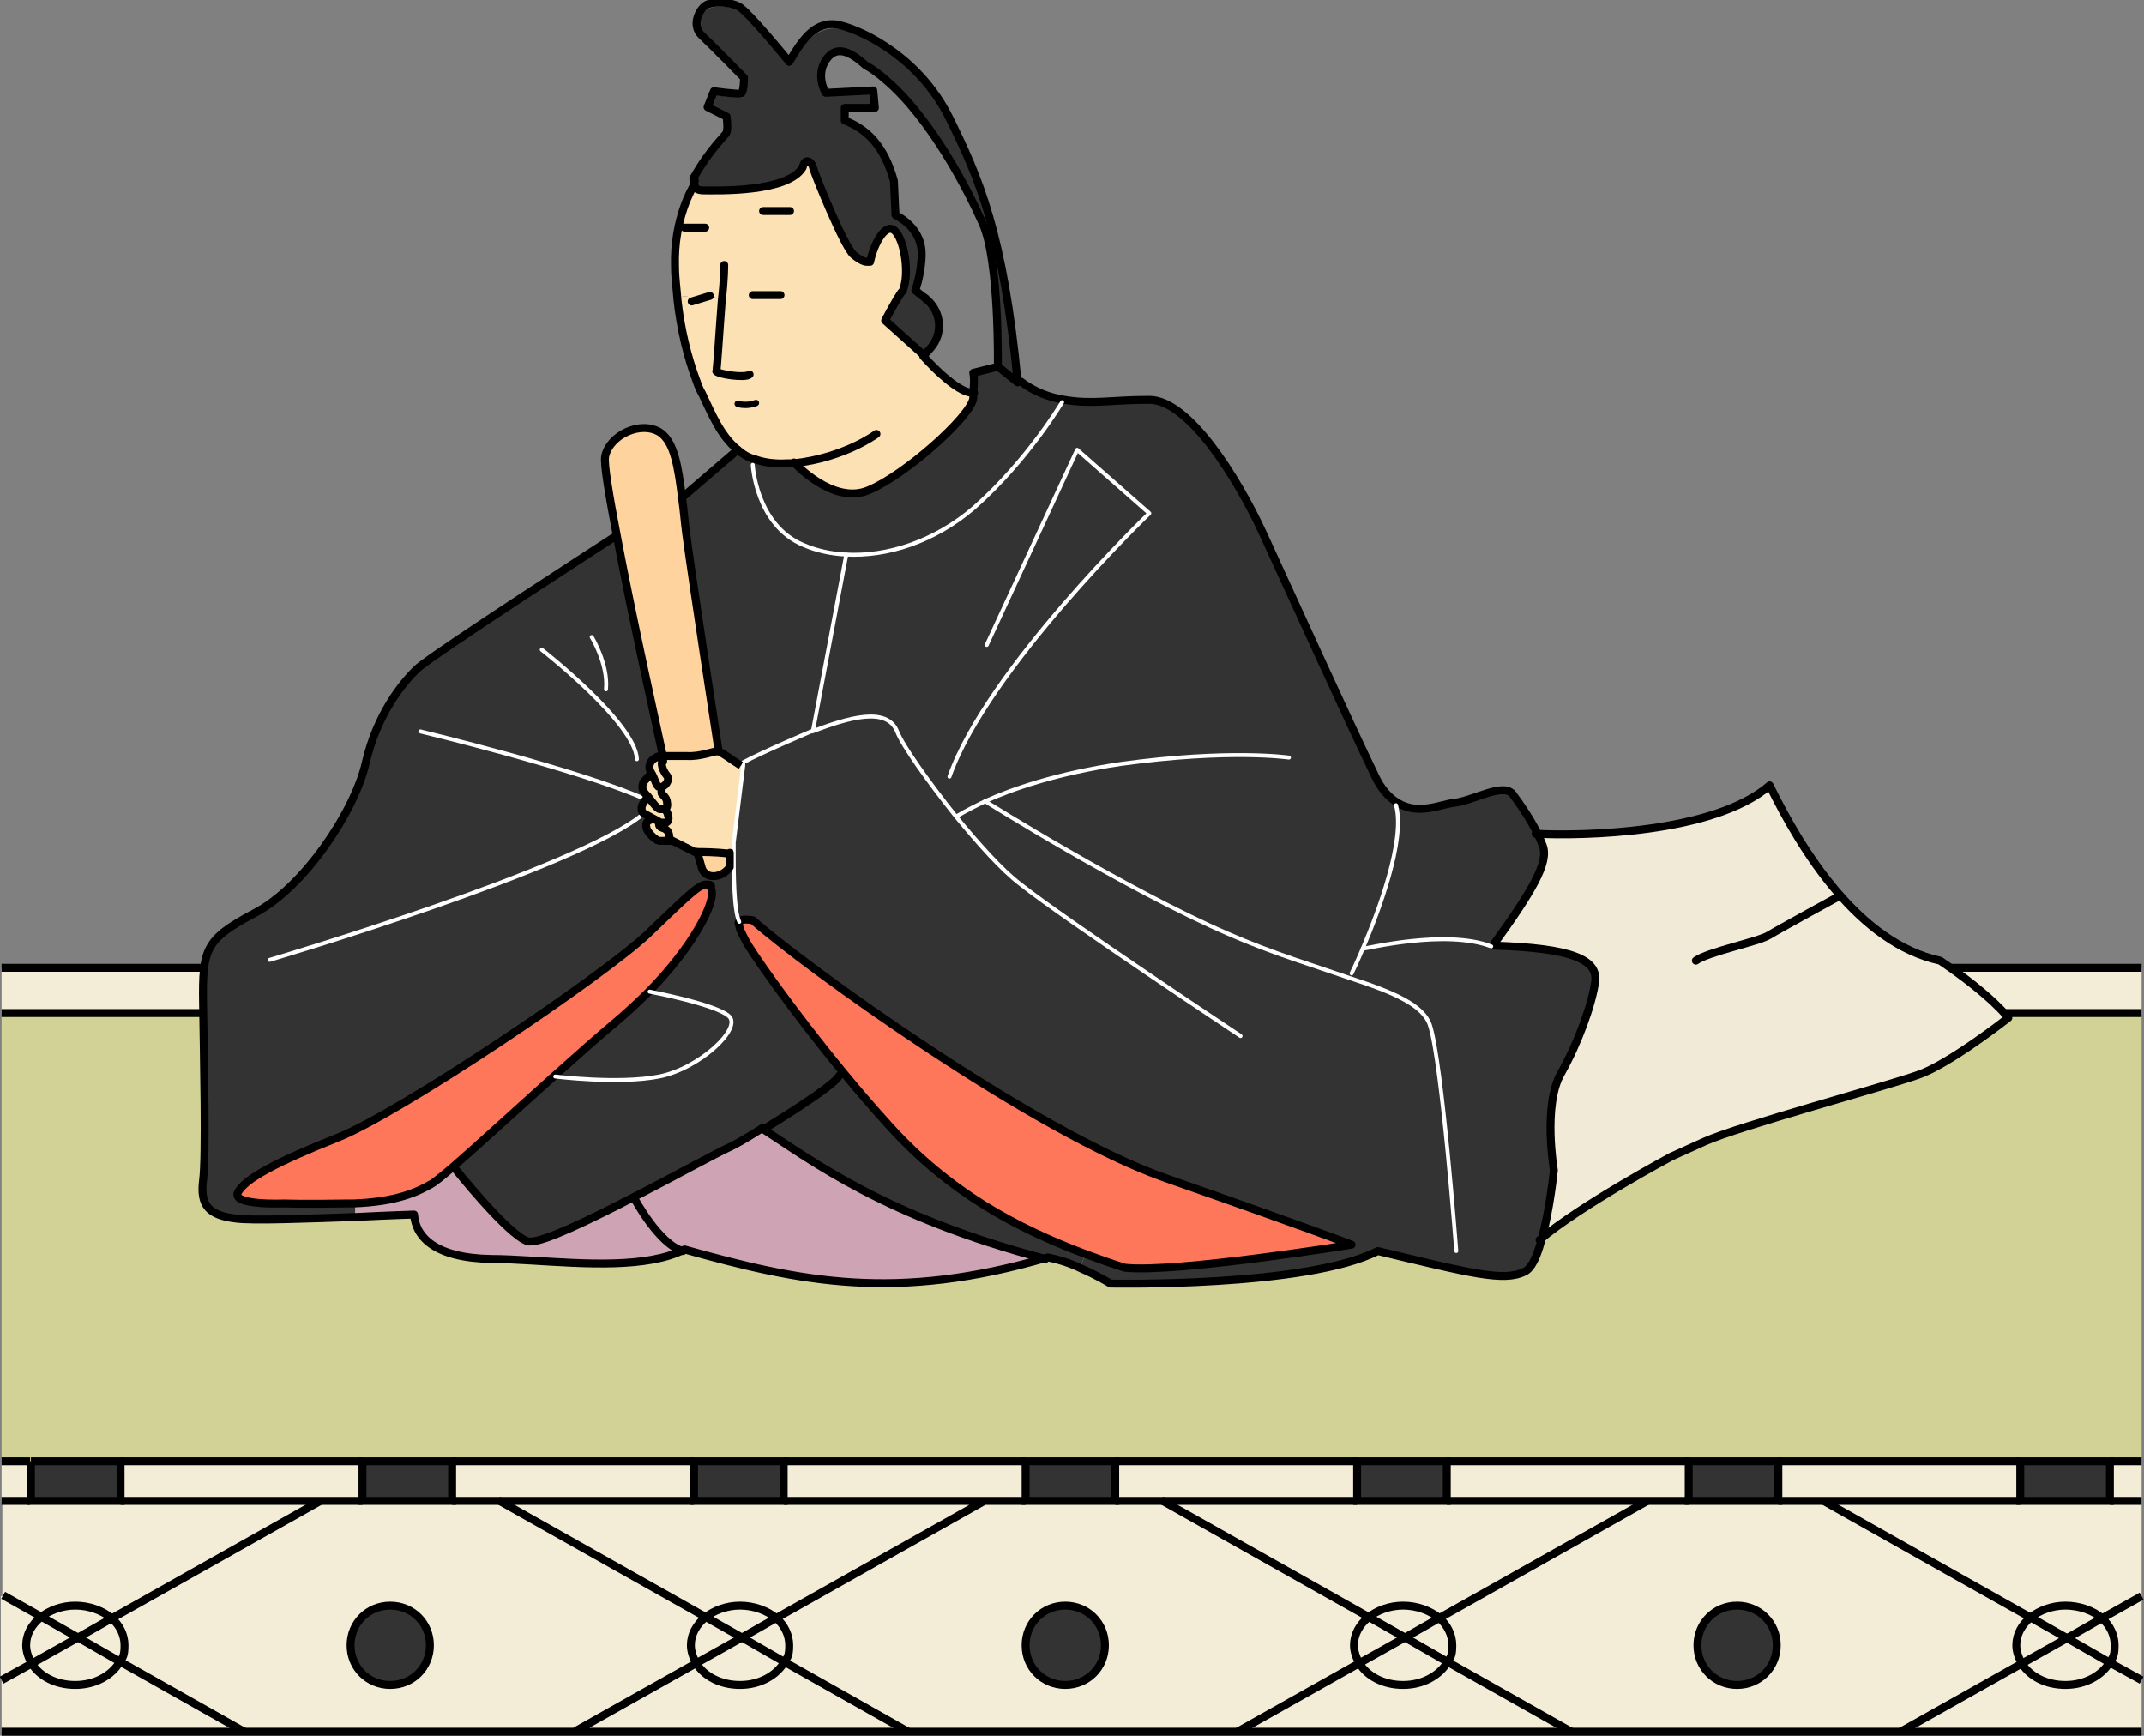 <?xml version="1.0" encoding="UTF-8"?>
<svg id="_レイヤー_1" data-name=" レイヤー 1" xmlns="http://www.w3.org/2000/svg" version="1.1" viewBox="0 0 270.3 218.8">
  <rect x="0" y="0" width="270.3" height="218.8" fill="#808080" stroke="none"/>
  <defs>
    <style>
      .cls-1, .cls-2 {
        stroke-width: .8px;
      }

      .cls-1, .cls-2, .cls-3, .cls-4, .cls-5 {
        fill: none;
      }

      .cls-1, .cls-2, .cls-3, .cls-5 {
        stroke: #000;
      }

      .cls-1, .cls-2, .cls-4, .cls-5 {
        stroke-linejoin: round;
      }

      .cls-6 {
        fill: #ff775a;
      }

      .cls-6, .cls-7, .cls-8, .cls-9, .cls-10, .cls-11, .cls-12, .cls-13 {
        stroke-width: 0px;
      }

      .cls-2, .cls-4, .cls-5 {
        stroke-linecap: round;
      }

      .cls-7 {
        fill: #fce1b4;
      }

      .cls-3 {
        stroke-miterlimit: 10;
      }

      .cls-8 {
        fill: #f1ead7;
      }

      .cls-9 {
        fill: #d2d296;
      }

      .cls-10 {
        fill: #f3edd7;
      }

      .cls-4 {
        stroke: #fff;
        stroke-width: .5px;
      }

      .cls-11 {
        fill: #333;
      }

      .cls-12 {
        fill: #cea3b4;
      }

      .cls-13 {
        fill: #fed39e;
      }
    </style>
  </defs>
  <g id="_畳" data-name=" 畳">
    <path class="cls-10" d="M.2,184.2h3.6v5H.2v-5ZM270,211.8v6.6h-30.4l15.4-8.6c1,1.6,3.1,2.7,5.5,2.7s4.6-1.2,5.6-2.9l4,2.2h-.1Z"/>
    <path class="cls-10" d="M270,201.2v10.6l-4-2.2c.4-.6.6-1.4.6-2.1,0-1.3-.6-2.5-1.6-3.4l5-2.8h0Z"/>
    <path class="cls-10" d="M270,189.2v12l-5,2.8c-1.1-1-2.8-1.6-4.6-1.6s-3.3.6-4.4,1.5l-26.1-14.7h40.1ZM270,122v5.8H.2v-5.8h269.8ZM266,184.2h4v5h-4v-5ZM266.6,207.4c0,.8-.2,1.5-.6,2.1l-5.4-3.1,4.4-2.5c1,.9,1.6,2.1,1.6,3.4h0ZM260.6,206.5l5.4,3.1c-1,1.7-3.1,2.9-5.6,2.9s-4.5-1.1-5.5-2.7l5.7-3.2h0Z"/>
    <path class="cls-11" d="M254.7,184.2h11.3v5h-11.3v-5Z"/>
    <path class="cls-10" d="M265,204l-4.4,2.5-4.6-2.6c1.1-.9,2.7-1.5,4.4-1.5s3.5.6,4.6,1.6h0Z"/>
    <path class="cls-10" d="M260.6,206.5l-5.7,3.2c-.4-.7-.7-1.5-.7-2.3,0-1.4.7-2.6,1.8-3.5l4.6,2.6h0Z"/>
    <path class="cls-10" d="M229.9,189.2l26.1,14.7c-1.1.9-1.8,2.1-1.8,3.5s.2,1.6.7,2.3l-15.4,8.6h-41.5l-15.6-8.8c.4-.6.6-1.4.6-2.1,0-1.3-.6-2.5-1.6-3.4l26.3-14.8h22.2ZM224,207.4c0-2.8-2.2-5-5-5s-5,2.2-5,5,2.2,5,5,5,5-2.2,5-5ZM254.7,189.2h-30.5v-5h30.5v5Z"/>
    <path class="cls-11" d="M212.9,184.2h11.3v5h-11.3v-5ZM218.9,202.4c2.8,0,5,2.2,5,5s-2.2,5-5,5-5-2.2-5-5,2.2-5,5-5Z"/>
    <path class="cls-10" d="M207.8,189.2l-26.3,14.8c-1.1-1-2.8-1.6-4.6-1.6s-3.3.6-4.4,1.5l-26.1-14.7h61.4ZM182.4,189.2v-5h30.5v5h-30.5ZM198.1,218.3h-42.1l15.4-8.6c1,1.6,3.1,2.7,5.5,2.7s4.6-1.2,5.6-2.9l15.6,8.8h0Z"/>
    <path class="cls-10" d="M183.1,207.4c0,.8-.2,1.5-.6,2.1l-5.4-3.1,4.4-2.5c1,.9,1.6,2.1,1.6,3.4h0ZM177.1,206.5l5.4,3.1c-1,1.7-3.1,2.9-5.6,2.9s-4.5-1.1-5.5-2.7l5.7-3.2h0Z"/>
    <path class="cls-11" d="M171.1,184.2h11.3v5h-11.3v-5Z"/>
    <path class="cls-10" d="M176.9,202.4c1.8,0,3.4.6,4.6,1.6l-4.4,2.5-4.6-2.6c1.1-.9,2.7-1.5,4.4-1.5h0Z"/>
    <path class="cls-10" d="M177.1,206.5l-5.7,3.2c-.4-.7-.7-1.5-.7-2.3,0-1.4.7-2.6,1.8-3.5l4.6,2.6h0Z"/>
    <path class="cls-10" d="M146.4,189.2l26.1,14.7c-1.1.9-1.8,2.1-1.8,3.5s.2,1.6.7,2.3l-15.4,8.6h-41.5l-15.6-8.8c.4-.6.6-1.4.6-2.1,0-1.3-.6-2.5-1.6-3.4l26.3-14.8h22.2ZM139.3,207.4c0-2.8-2.2-5-5-5s-5,2.2-5,5,2.2,5,5,5,5-2.2,5-5ZM171.1,189.2h-30.5v-5h30.5v5Z"/>
    <path class="cls-11" d="M129.3,184.2h11.3v5h-11.3v-5ZM134.3,202.4c2.8,0,5,2.2,5,5s-2.2,5-5,5-5-2.2-5-5,2.2-5,5-5Z"/>
    <path class="cls-10" d="M124.2,189.2l-26.3,14.8c-1.1-1-2.8-1.6-4.6-1.6s-3.3.6-4.4,1.5l-26.1-14.7h61.4ZM129.3,189.2h-30.5v-5h30.5v5ZM114.5,218.3h-42.1l15.3-8.6c1,1.6,3.1,2.7,5.5,2.7s4.6-1.2,5.6-2.9l15.6,8.8h0Z"/>
    <path class="cls-10" d="M99.5,207.4c0,.8-.2,1.5-.6,2.1l-5.4-3.1,4.4-2.5c1,.9,1.6,2.1,1.6,3.4h0Z"/>
    <path class="cls-10" d="M93.5,206.5l5.4,3.1c-1,1.7-3.1,2.9-5.6,2.9s-4.5-1.1-5.5-2.7l5.7-3.2h0Z"/>
    <path class="cls-11" d="M87.5,184.2h11.3v5h-11.3v-5Z"/>
    <path class="cls-10" d="M93.3,202.4c1.8,0,3.4.6,4.6,1.6l-4.4,2.5-4.6-2.6c1.1-.9,2.7-1.5,4.4-1.5h0Z"/>
    <path class="cls-10" d="M93.5,206.5l-5.7,3.2c-.4-.7-.7-1.5-.7-2.3,0-1.4.7-2.6,1.8-3.5l4.6,2.6h0Z"/>
    <path class="cls-10" d="M62.8,189.2l26.1,14.7c-1.1.9-1.8,2.1-1.8,3.5s.2,1.6.7,2.3l-15.3,8.6H30.8l-15.6-8.8c.4-.6.6-1.4.6-2.1,0-1.3-.6-2.5-1.6-3.4l26.3-14.8h22.3ZM54.2,207.4c0-2.8-2.2-5-5-5s-5,2.2-5,5,2.2,5,5,5,5-2.2,5-5ZM87.5,189.2h-30.5v-5h30.5v5Z"/>
    <path class="cls-11" d="M45.7,184.2h11.3v5h-11.3v-5ZM49.2,202.4c2.8,0,5,2.2,5,5s-2.2,5-5,5-5-2.2-5-5,2.2-5,5-5Z"/>
    <path class="cls-10" d="M45.7,189.2H15.2v-5h30.5v5ZM30.8,218.3H.2v-6.5l3.8-2.1c1,1.6,3.1,2.7,5.5,2.7s4.6-1.2,5.6-2.9l15.6,8.8h0ZM15.7,207.4c0,.8-.2,1.5-.6,2.1l-5.4-3.1,4.4-2.5c1,.9,1.6,2.1,1.6,3.4h0Z"/>
    <path class="cls-11" d="M3.9,184.2h11.3v5H3.9v-5Z"/>
    <path class="cls-10" d="M9.7,206.5l5.4,3.1c-1,1.7-3.1,2.9-5.6,2.9s-4.5-1.1-5.5-2.7l5.7-3.2h0Z"/>
    <path class="cls-10" d="M9.5,202.4c1.8,0,3.4.6,4.6,1.6l-4.4,2.5-4.6-2.6c1.1-.9,2.7-1.5,4.4-1.5h0Z"/>
    <path class="cls-10" d="M9.7,206.5l-5.7,3.2c-.4-.7-.7-1.5-.7-2.3,0-1.4.7-2.6,1.8-3.5l4.6,2.6h0Z"/>
    <path class="cls-10" d="M.2,201.2l4.8,2.7c-1.1.9-1.8,2.1-1.8,3.5s.2,1.6.7,2.3l-3.8,2.1v-10.6h0Z"/>
    <path class="cls-9" d="M212.9,184.2H.2v-56.5h269.8v56.5h-57.1Z"/>
    <path class="cls-10" d="M.2,189.2h40.2l-26.3,14.8c-1.1-1-2.8-1.6-4.6-1.6s-3.3.6-4.4,1.5l-4.8-2.7v-11.9h-.1Z"/>
    <path class="cls-3" d="M270,218.3H.2M.2,122h269.8M.2,127.7h269.8M266,184.2h4M224.2,184.2h30.5M182.4,184.2h30.5M140.6,184.2h30.5M98.8,184.2h30.5M57,184.2h30.5M15.2,184.2h30.5M.2,184.2h3.6M266,189.2h4M224.2,189.2h30.5M182.4,189.2h30.5M140.6,189.2h30.5M98.8,189.2h30.5M57,189.2h30.5M15.2,189.2h30.5M.2,189.2h3.6M72.4,218.3l15.3-8.6,5.7-3.2,4.4-2.5,26.3-14.8"/>
    <path class="cls-3" d="M114.5,218.3l-15.6-8.8-5.4-3.1-4.6-2.6-26.1-14.7M139.3,207.4c0,2.8-2.2,5-5,5s-5-2.2-5-5,2.2-5,5-5,5,2.2,5,5ZM224,207.4c0,2.8-2.2,5-5,5s-5-2.2-5-5,2.2-5,5-5,5,2.2,5,5Z"/>
    <path class="cls-3" d="M97.9,204c1,.9,1.6,2.1,1.6,3.4s-.2,1.5-.6,2.1c-1,1.7-3.1,2.9-5.6,2.9s-4.5-1.1-5.5-2.7c-.4-.7-.7-1.5-.7-2.3,0-1.4.7-2.6,1.8-3.5,1.1-.9,2.7-1.5,4.4-1.5s3.4.6,4.6,1.6h0ZM.2,211.8l3.8-2.1,5.7-3.2,4.4-2.5,26.3-14.8"/>
    <path class="cls-3" d="M30.8,218.3l-15.6-8.8-5.4-3.1-4.6-2.6-4.8-2.7"/>
    <path class="cls-3" d="M14.1,204c1,.9,1.6,2.1,1.6,3.4s-.2,1.5-.6,2.1c-1,1.7-3.1,2.9-5.6,2.9s-4.5-1.1-5.5-2.7c-.4-.7-.7-1.5-.7-2.3,0-1.4.7-2.6,1.8-3.5s2.7-1.5,4.4-1.5,3.4.6,4.6,1.6h0ZM156,218.3l15.3-8.6,5.7-3.2,4.4-2.5,26.3-14.8"/>
    <path class="cls-3" d="M198.1,218.3l-15.6-8.8-5.4-3.1-4.6-2.6-26.1-14.7"/>
    <path class="cls-3" d="M181.5,204c1,.9,1.6,2.1,1.6,3.4s-.2,1.5-.6,2.1c-1,1.7-3.1,2.9-5.6,2.9s-4.5-1.1-5.5-2.7c-.4-.7-.7-1.5-.7-2.3,0-1.4.7-2.6,1.8-3.5s2.7-1.5,4.4-1.5,3.4.6,4.6,1.6h0ZM239.6,218.3l15.3-8.6,5.7-3.2,4.4-2.5,5-2.8"/>
    <path class="cls-3" d="M270,211.8l-4-2.2-5.4-3.1-4.6-2.6-26.1-14.7"/>
    <path class="cls-3" d="M265,204c1,.9,1.6,2.1,1.6,3.4s-.2,1.5-.6,2.1c-1,1.7-3.1,2.9-5.6,2.9s-4.5-1.1-5.5-2.7c-.4-.7-.7-1.5-.7-2.3,0-1.4.7-2.6,1.8-3.5s2.7-1.5,4.4-1.5,3.5.6,4.6,1.6h0ZM54.2,207.4c0,2.8-2.2,5-5,5s-5-2.2-5-5,2.2-5,5-5,5,2.2,5,5ZM3.9,184.2h11.3v5H3.9v-5ZM45.7,184.2h11.3v5h-11.3v-5ZM87.5,184.2h11.3v5h-11.3v-5ZM129.3,184.2h11.3v5h-11.3v-5ZM171.1,184.2h11.3v5h-11.3v-5ZM212.9,184.2h11.3v5h-11.3v-5ZM254.7,184.2h11.3v5h-11.3v-5Z"/>
  </g>
  <g id="_レイヤー_2" data-name=" レイヤー 2">
    <path class="cls-11" d="M95.2,57.9c1.1.4,2.5.6,4.1.5h.8c.2,0,4.9,5.4,9.4,3.5,4.6-1.9,12.9-9.3,13.2-11.6v-.8c.2-1.7,0-2.4,0-2.4l3.2-.8,2.5,2c1.7,1.3,3.6,2,5.5,2.3s-4.2,7.4-11.1,13.3c-5,4.3-11,6.2-16.2,5.9-1.9,0-3.7-.5-5.3-1.2-6-2.5-6.4-10.1-6.4-10.1l.3-.7h0Z"/>
    <path class="cls-11" d="M93,56.7c.6.5,1.3,1,2.2,1.2l-.3.7s.4,7.6,6.4,10.1c1.6.7,3.4,1.1,5.3,1.2h0l-4.2,22.3s-6.4,2.7-8.8,4v.4h-.2c-1.3-.8-2.4-1.7-2.9-1.8,0-.7-3.3-21.4-4.1-27.5-.2-1.5-.4-3-.5-4.3l7.1-6.1h0v-.2Z"/>
    <path class="cls-7" d="M90.2,46.6h0c0-.3.5-5.2.7-9l-1.9-.3h-2.4l-1.3.2c-.2-1.3-.3-2.7-.3-4.1-.2-6.1,2.3-10.1,2.3-10.1,0,.3.3.6,1.1.6,1.7,0,10.6.3,12.5-2.9.3-1.4,1.2-.6,1.3,0s3.9,10,5.1,11c1.2,1,1.7.9,1.7.9h.4c.5-2.4,2.1-5.3,3.3-3.7,1.1,1.4,1.6,5.2.9,7.1,0,.2-.2.4-.3.5-1.1,1.7-2,3.5-2,3.5l4.9,4.4s4.3,4.9,6.4,4.6v.8c-.3,2.3-8.6,9.8-13.2,11.6-4.6,1.9-9.4-3.5-9.4-3.5h-.8c-1.6,0-3,0-4.1-.5-.8-.3-1.6-.7-2.2-1.2-2.2-1.8-3.3-4.6-4.5-7.1-.2-.5-.5-1-.7-1.6l2.4-1h0v-.2Z"/>
    <path class="cls-13" d="M87.9,107.3c.7,0,2.3,0,3.9.2v1.8c-.4,1-1.5,1.3-2.3,1.1-.5,0-.9-.4-1-.9l-.6-2.1h0Z"/>
    <path class="cls-11" d="M44.9,153.5c-5.8.2-13.3.5-15.3.2-3.4-.4-4.5-1.7-4.1-4.8.4-3.2.1-15.4,0-22.3-.1-6.9.3-8.1,6.5-11.4,6.2-3.3,12.5-12.8,14-18.9,1.5-6.2,4.6-10.2,6.5-11.9,1.9-1.8,25-16.7,25-16.7,1.9,10.1,5.1,24.4,5.8,27.7-.3,0-.6,0-.8.2-.7.3-1.1,1.1-.6,1.9l-1.1,1.2c0,.3-.4.7.3,1.5,0,0,.2.2.3.3,0,0,0,0-.2.3-.3.3-.7.9-.6,1.3,0,.2,0,.4.4.6s.7.4,1.1.6c-.6,0-1,.5-.8,1,0,.5,1.1,1.6,1.6,1.7h1.3l3.2,1.5h.3c0,0,.6,2.2.6,2.2.2.5.6.8,1,.9l-.3,1.1c-1,0-3,2.1-7.3,6.2-5.7,5.4-31.3,22.5-39.1,25.7-7.8,3.1-11.7,5.3-12.6,6.9-.9,1.6,5.9,1.4,5.9,1.4,0,0,2,.1,8,0h.9v1.8h0v-.2Z"/>
    <path class="cls-7" d="M81.4,100.1c-.7-.8-.3-1.2-.3-1.5l1.1-1.2c.5.8.6,1.7,1,1.8h.2c0,0,0,.6,0,.7s.5.5.7,1.2c0,.4,0,.7-.4.8-.2,0-.3,0-.5,0-.4,0-1-.8-1.5-1.6,0,0-.2-.2-.3-.3h0Z"/>
    <path class="cls-7" d="M84.1,102.7c0,.2.2.8-.2,1s-.5.2-.7,0c-.2,0-.5-.3-.9-.5-.5-.2-.9-.4-1.1-.6s-.3-.4-.4-.6c0-.4.4-.9.6-1.3,0-.2.2-.3.2-.3.6.8,1.2,1.6,1.5,1.6s.3,0,.5,0c0,0,.3.5.4.8h0Z"/>
    <path class="cls-8" d="M244.7,121.2c6.5,4.4,8.6,7.2,8.6,7.2,0,0-7.5,5.9-11.4,7.2-3.9,1.4-22.7,6.5-26.9,8.4l-4.2,1.9s-11.4,6.1-16.6,10.5c1.1-3.8,1.6-8.9,1.6-8.9,0,0-1.4-8.2.9-12.2,2.2-3.9,3.9-8.7,4.3-11.5s-2.8-4.3-12.9-4.6c5-6.9,7.1-10.5,6.3-12.6-.2-.5-.4-1-.7-1.6,5.8.3,22.5,0,29.5-6.1,4.1,8.4,11.3,19.9,21.5,22.1h0v.2Z"/>
    <path class="cls-11" d="M170.2,123.3l.2-.6s.6-1.2,1.4-3.1c.4,0,10.5-2.5,16.2-.3,10,.3,13.2,1.8,12.9,4.6s-2,7.6-4.3,11.5-.9,12.2-.9,12.2c0,0-.5,5.1-1.6,8.9-.6,1.9-1.2,3.4-2.1,3.9-2.6,1.4-6.8.2-18.5-2.6-9,4.6-33.7,4.1-33.7,4.1,0,0-1.5-.9-3.7-1.9l.8-2.1c1.6.6,3.3,1.2,4.9,1.7,6.3.8,28.6-2.9,28.6-2.9,0,0-6.3-2.4-23.2-8.3-16.8-5.9-46-27.1-52.3-32.6-1.2-.2-1.7,0-1.8.4-.6-1.5-.7-6.5-.7-8.8v-1.2l1.1-9.7v-.4c2.5-1.3,8.8-4,8.8-4,4.5-1.7,9.4-3.2,10.7,0,.7,1.8,3.9,6.3,7.4,10.7,0,0,1.3-.8,3.6-1.9,0,0,17.7,11.1,30.6,16.7,5.7,2.5,11.1,4.1,15.4,5.6h.2Z"/>
    <path class="cls-11" d="M194.3,106.7c.8,2.2-1.4,5.8-6.3,12.6-5.7-2.2-15.9.2-16.2.3,2-4.7,5.4-13.7,4.2-18.1,2.6,1.6,5.4,0,7.1,0,2.4-.2,6.2-2.6,7.4-1.1.9,1.1,2.2,3.1,3.1,4.9.3.6.5,1.1.7,1.6h0v-.2Z"/>
    <path class="cls-11" d="M124.2,101c-2.3,1-3.5,1.8-3.6,1.9-3.6-4.4-6.7-8.9-7.4-10.7-1.3-3.2-6.2-1.7-10.7,0l4.2-22.2h0c5.2.2,11.2-1.6,16.2-5.9,6.8-6,11.1-13.3,11.1-13.3,3.6.6,7.5,0,10.7,0,5,0,11.1,9.5,14.4,17,3.4,7.4,10.8,23.9,14,30.3.9,1.8,1.9,2.9,2.9,3.5,1.2,4.5-2.2,13.4-4.2,18.1-.8,1.9-1.4,3.1-1.4,3.1l-.2.6c-4.3-1.5-9.7-3.1-15.4-5.6-12.9-5.6-30.6-16.7-30.6-16.7h0Z"/>
    <path class="cls-6" d="M147.2,148.6c16.9,5.9,23.2,8.3,23.2,8.3,0,0-22.3,3.6-28.6,2.9-1.6-.5-3.3-1.1-4.9-1.7-8.8-3.3-17.2-7.8-24.8-16.2-1.9-2.1-3.9-4.4-5.7-6.6-6.6-8-11.9-15.6-12.5-16.9-.4-.8-.8-1.5-.7-2,0-.4.5-.6,1.8-.4,6.3,5.6,35.5,26.8,52.3,32.6h-.1Z"/>
    <path class="cls-11" d="M136.9,157.9l-.8,2.1c-1.3-.5-2.8-1.1-4.2-1.4-20.2-5.3-29.6-12.5-35.5-16.3v-.2c0,0,8.7-5.2,9.4-6.6l.6-.5c1.8,2.2,3.8,4.4,5.7,6.6,7.6,8.4,16.1,12.9,24.8,16.2h0ZM128.4,48.3l-2.5-2s.2-13.4-1.9-18c-1.8-4.1-6.6-13.4-12.3-18.2-.8-.7-1.7-1.3-2.5-1.8-2-1.7-3.8-2.6-5-.6-1.3,2,0,4.1,0,4.1l6-.3.2,2.2h-3.9v1.7c2.9,1,5,3.3,6.2,7.6,0,0,0,4.3.2,4.3,1.7.9,3.4,2.6,3.3,4.9,0,2.3-.8,4.6-.8,4.6l-1.5-.2c.7-2,.2-5.7-.9-7.1-1.2-1.6-2.8,1.3-3.3,3.7h-.4s-.5,0-1.7-.9c-1.2-1-5-10.4-5.1-11s-1.1-1.4-1.3,0c-1.9,3.2-10.8,2.9-12.5,2.9s-1.1-.3-1.1-.6,0-.5,0-.6h0c2.2-3.9,4-5.3,4.2-5.8s0-2,0-2l-2.4-1.2.8-2s3.1.4,3.4.3.4-2,.4-2c0,0-4-4.1-5.3-5.3-1.4-1.2-.5-3,.3-3.7.8-.7,3.1-.6,4.3,0,1.2.6,6.4,7,6.4,7,1.6-2.9,3.4-5.3,6.5-4.6s9.9,4.2,13.7,11.7c3.7,7.5,6.9,14.5,8.6,33.3h0l-.2-.4Z"/>
    <path class="cls-11" d="M118.3,41.1c0,1-.3,2-1.1,2.8l-.8.9-4.9-4.4s1-1.7,2-3.5c0-.2.2-.3.3-.5l1.5.2c.4.3.9.6,1.3,1,1.1.8,1.7,2.1,1.7,3.4h0Z"/>
    <path class="cls-12" d="M131.9,158.7c-19.1,5.5-31.2,3.1-45.8-1-3-.8-6.1-6.6-6.1-6.6v-.2c5-2.6,10-5.4,12.2-6.4,1.8-.9,3.9-2.3,3.9-2.3,0,0,.2.1.2.2,5.9,3.8,15.3,11,35.5,16.3h.1Z"/>
    <path class="cls-11" d="M106.4,135.2l-.6.5c-.7,1.3-9.3,6.6-9.3,6.6v.2c-.2,0-.3-.1-.4-.2,0,0-2.1,1.4-3.9,2.3-2.1,1-7.2,3.8-12.3,6.4-5.6,2.9-11.2,5.6-13,5.6s-.2,0-.3,0c-2.6-.8-9.4-9.4-9.4-9.4,3-2.6,7.9-7.1,12.7-11.4,0,0,8,1,13.1,0s10.5-6.1,8.8-7.6-10-3.1-10-3.1c5.7-5.9,8.4-11.4,7.9-12.8,0-.4-.3-.7-.7-.7l.3-1.1c.8.2,1.9-.2,2.5-1.1v-1.8c0,0,.6,0,.6,0,0,2.4,0,7.4.7,8.8,0,.4.3,1.1.7,2,.6,1.3,5.9,8.9,12.5,16.9h.1Z"/>
    <path class="cls-2" d="M95.3,50.8c-1,.4-2.1.2-2.3.1"/>
    <path class="cls-1" d="M97.9,50.2h0"/>
    <path class="cls-7" d="M90.5,94.7c.5.2,1.6,1,2.9,1.8h.2l-1.1,9.8v1.2h-.7c-1.6,0-3.2,0-3.9-.2h-.3l-3.2-1.5s0,0,0-.2c0-.3,0-.9-.4-1.2-.3-.3-1-.2-.9-.8h.7c.4-.2.3-.8.2-1,0-.2-.4-.8-.4-.8.3,0,.5-.3.4-.8,0-.7-.7-1.1-.7-1.2v-.6c.5,0,1.2-.9.8-1.4-.6-.7-.8-1.6-.6-1.9,0,0,0-.3,0-.6h3.1c1.7,0,3.2-.7,3.9-.6h0,0Z"/>
    <path class="cls-11" d="M91.9,128.1c1.7,1.5-3.7,6.6-8.8,7.6-5.1,1-13.1,0-13.1,0,2.8-2.5,5.6-5,8-7,1.5-1.2,2.8-2.5,4-3.7,0,0,8.4,1.6,10,3.1h0Z"/>
    <path class="cls-7" d="M89.1,37.5h1.9c-.3,3.7-.6,9.1-.7,9.3h0l-2.4,1c-1.1-2.9-2-6.5-2.4-10.3l1.3-.2h2.4v.2Z"/>
    <path class="cls-13" d="M90.5,94.7h0c-.6,0-2.2.7-3.9.6h-3.1c-.7-3.3-3.9-17.6-5.8-27.7-1-5.2-1.7-9.3-1.5-10.2.6-2.7,4.5-4.5,6.9-3,1.8,1.2,2.3,4.3,2.8,8.4.2,1.3.3,2.8.5,4.3.8,6.1,4,26.8,4.1,27.5h0Z"/>
    <path class="cls-6" d="M89.8,112.2c.5,1.5-2.2,7-7.9,12.8-1.3,1.3-2.6,2.5-4,3.7-2.4,2-5.2,4.5-8,7-4.8,4.3-9.7,8.8-12.7,11.4-1.4,1.2-2.4,2-2.8,2.2-1.6.9-4.2,2.2-9.7,2.4h-.9c-6,.1-8,0-8,0,0,0-6.8.3-5.9-1.4s4.8-3.8,12.6-6.9,33.4-20.3,39.1-25.7c4.3-4.1,6.3-6.2,7.3-6.2s.5.2.7.7h.2Z"/>
    <path class="cls-7" d="M84.3,105.9c-.3.2-.8,0-1.3,0-.5,0-1.5-1.2-1.6-1.7s.3-1,.8-1c.4.2.7.4.9.5,0,.6.6.5.9.8s.5.8.4,1.2c0,0,0,0,0,.2h0ZM84.1,97.8c.4.6-.3,1.3-.8,1.4h-.2c-.4,0-.5-1-1-1.8s0-1.6.6-1.9c.2,0,.4,0,.8-.2,0,.3,0,.5,0,.6-.3.3,0,1.2.6,1.9h0Z"/>
    <path class="cls-12" d="M80,151.1s3.1,5.8,6.1,6.6c-4.6,2.3-12.6,1.8-19.3,1.4l.2-2.5c1.8,0,7.4-2.7,13-5.6v.2h0Z"/>
    <path class="cls-12" d="M67,156.6l-.2,2.5c-1.8-.1-3.5-.2-5-.2-7.2-.1-9.6-2.8-9.8-5.6,0,0-3.2.2-7.2.3v-1.8c5.4-.2,8-1.6,9.6-2.4.4-.2,1.4-1,2.8-2.2,0,0,6.9,8.7,9.4,9.4h.4Z"/>
    <path class="cls-5" d="M87.5,22.9s0,.1,0,.2"/>
    <path class="cls-5" d="M87.6,22.8h0c0,.1-.2.4,0,.6,0,.3.3.6,1.1.6,1.7,0,10.6.3,12.5-2.9.3-1.4,1.2-.6,1.3,0s3.9,10,5.1,11c1.2,1,1.7.9,1.7.9h.4c.5-2.4,2.1-5.3,3.3-3.7,1.1,1.4,1.6,5.2.9,7.1,0,.2-.2.4-.3.5-1.1,1.7-2,3.5-2,3.5l4.9,4.4.8-.9c1.6-1.8,1.4-4.5-.4-6.1,0,0-.2,0-.2-.2-.5-.3-.9-.7-1.3-1,0,0,.8-2.2.8-4.6s-1.6-4-3.3-4.9c0,0-.2-4.3-.2-4.3-1.2-4.3-3.3-6.5-6.2-7.6v-1.6h3.8l-.2-2.2-6,.3s-1.3-2.1,0-4.1c1.3-2,3.1-1.1,5,.6.9.5,1.7,1.1,2.5,1.8,5.8,4.9,10.5,14.1,12.3,18.2,2.1,4.7,1.9,18,1.9,18l2.5,2c-1.8-18.8-4.9-25.8-8.6-33.3s-10.6-10.9-13.7-11.7-4.8,1.7-6.5,4.6c0,0-5.2-6.4-6.4-7-1.2-.6-3.5-.7-4.3,0-.8.7-1.6,2.5-.3,3.7,1.3,1.2,5.3,5.3,5.3,5.3,0,0,0,1.9-.4,2s-3.4-.3-3.4-.3l-.8,2,2.4,1.2s.2,1.5,0,2-2,1.9-4.2,5.8"/>
    <path class="cls-5" d="M87.4,23.5s-2.5,4-2.3,10.1c0,1.4.2,2.7.3,4.1.4,3.8,1.3,7.4,2.4,10.3.2.6.4,1.1.7,1.6,1.2,2.5,2.3,5.3,4.5,7.1.6.5,1.3,1,2.2,1.2,1.1.4,2.5.6,4.1.5h.8c6.4-.7,10.4-3.7,10.4-3.7M86.3,28.7h2.6M96.2,26.6h3.4"/>
    <path class="cls-5" d="M91.3,33.4s0,2-.3,4.4c-.3,3.8-.6,8.8-.7,9h0c.3.4,3.7.9,4.2.4"/>
    <path class="cls-5" d="M87.2,38l2.3-.7M94.9,37.2h3.5"/>
    <path class="cls-5" d="M93,56.7l-7.1,6.1M77.6,67.6s-23.1,14.9-25,16.7-5.1,5.8-6.5,11.9-7.8,15.7-14,18.9c-6.2,3.3-6.6,4.5-6.5,11.4s.4,19.2,0,22.3c-.4,3.1.7,4.4,4.1,4.8,2,.3,9.5,0,15.3-.2,4-.2,7.2-.3,7.2-.3.2,2.8,2.6,5.5,9.8,5.6,1.5,0,3.2.1,5,.2,6.7.4,14.6,1,19.3-1.4,14.6,4.1,26.7,6.6,45.8,1,1.5.3,3,.8,4.2,1.4,2.1.9,3.7,1.9,3.7,1.9,0,0,24.7.5,33.7-4.1,11.7,2.8,15.9,3.9,18.5,2.6.9-.4,1.6-2,2.1-3.9,1.1-3.8,1.6-8.9,1.6-8.9,0,0-1.4-8.2.9-12.2,2.2-3.9,3.9-8.7,4.3-11.5s-2.8-4.3-12.9-4.6c5-6.9,7.1-10.5,6.3-12.6-.2-.5-.4-1-.7-1.6-.9-1.8-2.2-3.7-3.1-4.9-1.2-1.5-5.1.9-7.4,1.1-1.7.2-4.5,1.6-7.1,0-1-.6-2.1-1.7-2.9-3.5-3.1-6.4-10.6-22.9-14-30.3-3.4-7.4-9.5-17-14.4-17s-7.1.6-10.7,0c-1.9-.3-3.8-1-5.5-2.3"/>
    <path class="cls-5" d="M100.1,58.3s4.9,5.4,9.4,3.5c4.6-1.9,12.9-9.3,13.2-11.6v-.8c.2-1.7,0-2.4,0-2.4l3.2-.8"/>
    <path class="cls-5" d="M116.4,44.9s4.3,4.9,6.4,4.6"/>
    <path class="cls-4" d="M94.9,58.6s.4,7.6,6.4,10.1c1.6.7,3.4,1.1,5.3,1.2,5.2.3,11.2-1.6,16.2-5.9,6.8-6,11.1-13.3,11.1-13.3M124.4,81.3l11.4-24.6,9.1,8s-20.4,19.6-25.2,33.2"/>
    <path class="cls-5" d="M83.6,96h0c0,0,0-.3,0-.6-.7-3.3-3.9-17.6-5.8-27.7-1-5.2-1.7-9.3-1.5-10.2.6-2.7,4.5-4.5,6.9-3,1.8,1.2,2.3,4.3,2.8,8.4.2,1.3.3,2.8.5,4.3.8,6.1,4,26.8,4.1,27.5h0M44.8,151.7h-.9c-6,.1-8,0-8,0,0,0-6.8.3-5.9-1.4s4.8-3.8,12.6-6.9,33.4-20.3,39.1-25.7c4.3-4.1,6.3-6.2,7.3-6.2s.5.2.7.7c.5,1.5-2.2,7-7.9,12.8-1.3,1.3-2.6,2.5-4,3.7-2.4,2-5.2,4.5-8,7-4.8,4.3-9.7,8.8-12.7,11.4-1.4,1.2-2.4,2-2.8,2.2-1.6.9-4.2,2.2-9.7,2.4h.2ZM93.1,116.4c0-.4.5-.6,1.8-.4,6.3,5.6,35.5,26.8,52.3,32.6,16.9,5.9,23.2,8.3,23.2,8.3,0,0-22.3,3.6-28.6,2.9-1.6-.5-3.3-1.1-4.9-1.7-8.8-3.3-17.2-7.8-24.8-16.2-1.9-2.1-3.9-4.4-5.7-6.6-6.6-8-11.9-15.6-12.5-16.9-.4-.8-.8-1.5-.7-2h0ZM80,151.1s3.1,5.8,6.1,6.6"/>
    <path class="cls-5" d="M57.2,147.1s6.9,8.7,9.4,9.4h.3c1.8,0,7.4-2.7,13-5.6,5.1-2.6,10.1-5.4,12.3-6.4,1.8-.9,3.9-2.3,3.9-2.3,0,0,.2.1.2.2,5.9,3.8,15.3,11,35.5,16.3M96.5,142.2s8.6-5.2,9.3-6.6"/>
    <path class="cls-4" d="M81.9,125s8.4,1.6,10,3.1c1.7,1.5-3.7,6.6-8.8,7.6-5.1,1-13.1,0-13.1,0M34,121s38.9-11.5,47.1-18.4M53,92.2s20,4.8,28.5,8.6M68.3,81.9s11.8,9.2,12,13.8M74.6,80.3s2.1,3.4,1.8,6.6M106.7,69.9l-4.2,22.2s-6.4,2.7-8.8,4v.4l-1.2,9.7v1.2c0,2.4,0,7.4.7,8.8"/>
    <path class="cls-4" d="M102.4,92.2c4.5-1.7,9.4-3.2,10.7,0,.7,1.8,3.9,6.3,7.4,10.7,2.8,3.4,5.8,6.8,8.2,8.6,5.4,4.3,27.7,19.1,27.7,19.1"/>
    <path class="cls-4" d="M120.6,102.9h0s1.3-.8,3.6-1.9c3.3-1.5,9-3.5,17.1-4.7,13.8-1.9,21.2-.8,21.2-.8"/>
    <path class="cls-4" d="M124.2,101s17.7,11.1,30.6,16.7c5.7,2.5,11.1,4.1,15.4,5.6,5.5,1.8,9.3,3.4,10.1,6,1.5,4.7,3.3,28.4,3.3,28.4"/>
    <path class="cls-4" d="M170.4,122.7s.6-1.2,1.4-3.1c2-4.7,5.4-13.7,4.2-18.1"/>
    <path class="cls-4" d="M171.8,119.6h0c.4,0,10.5-2.5,16.2-.3"/>
    <path class="cls-3" d="M93.4,96.5c-1.3-.8-2.4-1.7-2.9-1.8h0c-.6,0-2.2.7-3.9.6h-3.1c-.3,0-.6,0-.8.2-.7.3-1.1,1.1-.6,1.9s.6,1.7,1,1.8h.2c.5,0,1.2-.8.8-1.4-.6-.7-.8-1.6-.6-1.9"/>
    <path class="cls-3" d="M82.2,97.4l-1.1,1.2c0,.3-.4.7.3,1.5,0,0,.2.2.3.3.6.8,1.2,1.6,1.5,1.6s.3,0,.5,0c.3,0,.5-.3.4-.8,0-.7-.7-1.1-.7-1.2v-.6"/>
    <path class="cls-3" d="M81.7,100.4s0,0-.2.3c-.3.3-.7.9-.6,1.3,0,.2,0,.4.4.6s.7.4,1.1.6.7.4.9.5h.7c.4-.2.3-.8.2-1,0-.2-.4-.8-.4-.8"/>
    <path class="cls-3" d="M82.3,103.3c-.6,0-1,.5-.8,1,0,.5,1.1,1.6,1.6,1.7h1.3s0,0,0-.2c0-.3,0-.9-.4-1.2-.3-.3-1-.2-.9-.8"/>
    <path class="cls-3" d="M84.1,105.8h.3c0,0,3.2,1.6,3.2,1.6h.3c.7,0,2.3,0,3.9.2h.6"/>
    <path class="cls-5" d="M87.9,107.4l.6,2.1c.2.5.6.8,1,.9.8.2,1.9-.2,2.5-1.1v-1.8M193.6,105.1c5.8.3,22.5,0,29.5-6.1,4.1,8.4,11.3,19.9,21.5,22.1,6.5,4.4,8.6,7.2,8.6,7.2,0,0-7.5,5.9-11.4,7.2-3.9,1.4-22.7,6.5-26.9,8.4l-4.2,1.9s-11.4,6.1-16.6,10.5h0"/>
    <path class="cls-5" d="M232,112.9s-7.7,4.2-9,5-7.7,2.1-9.2,3.2"/>
  </g>
</svg>